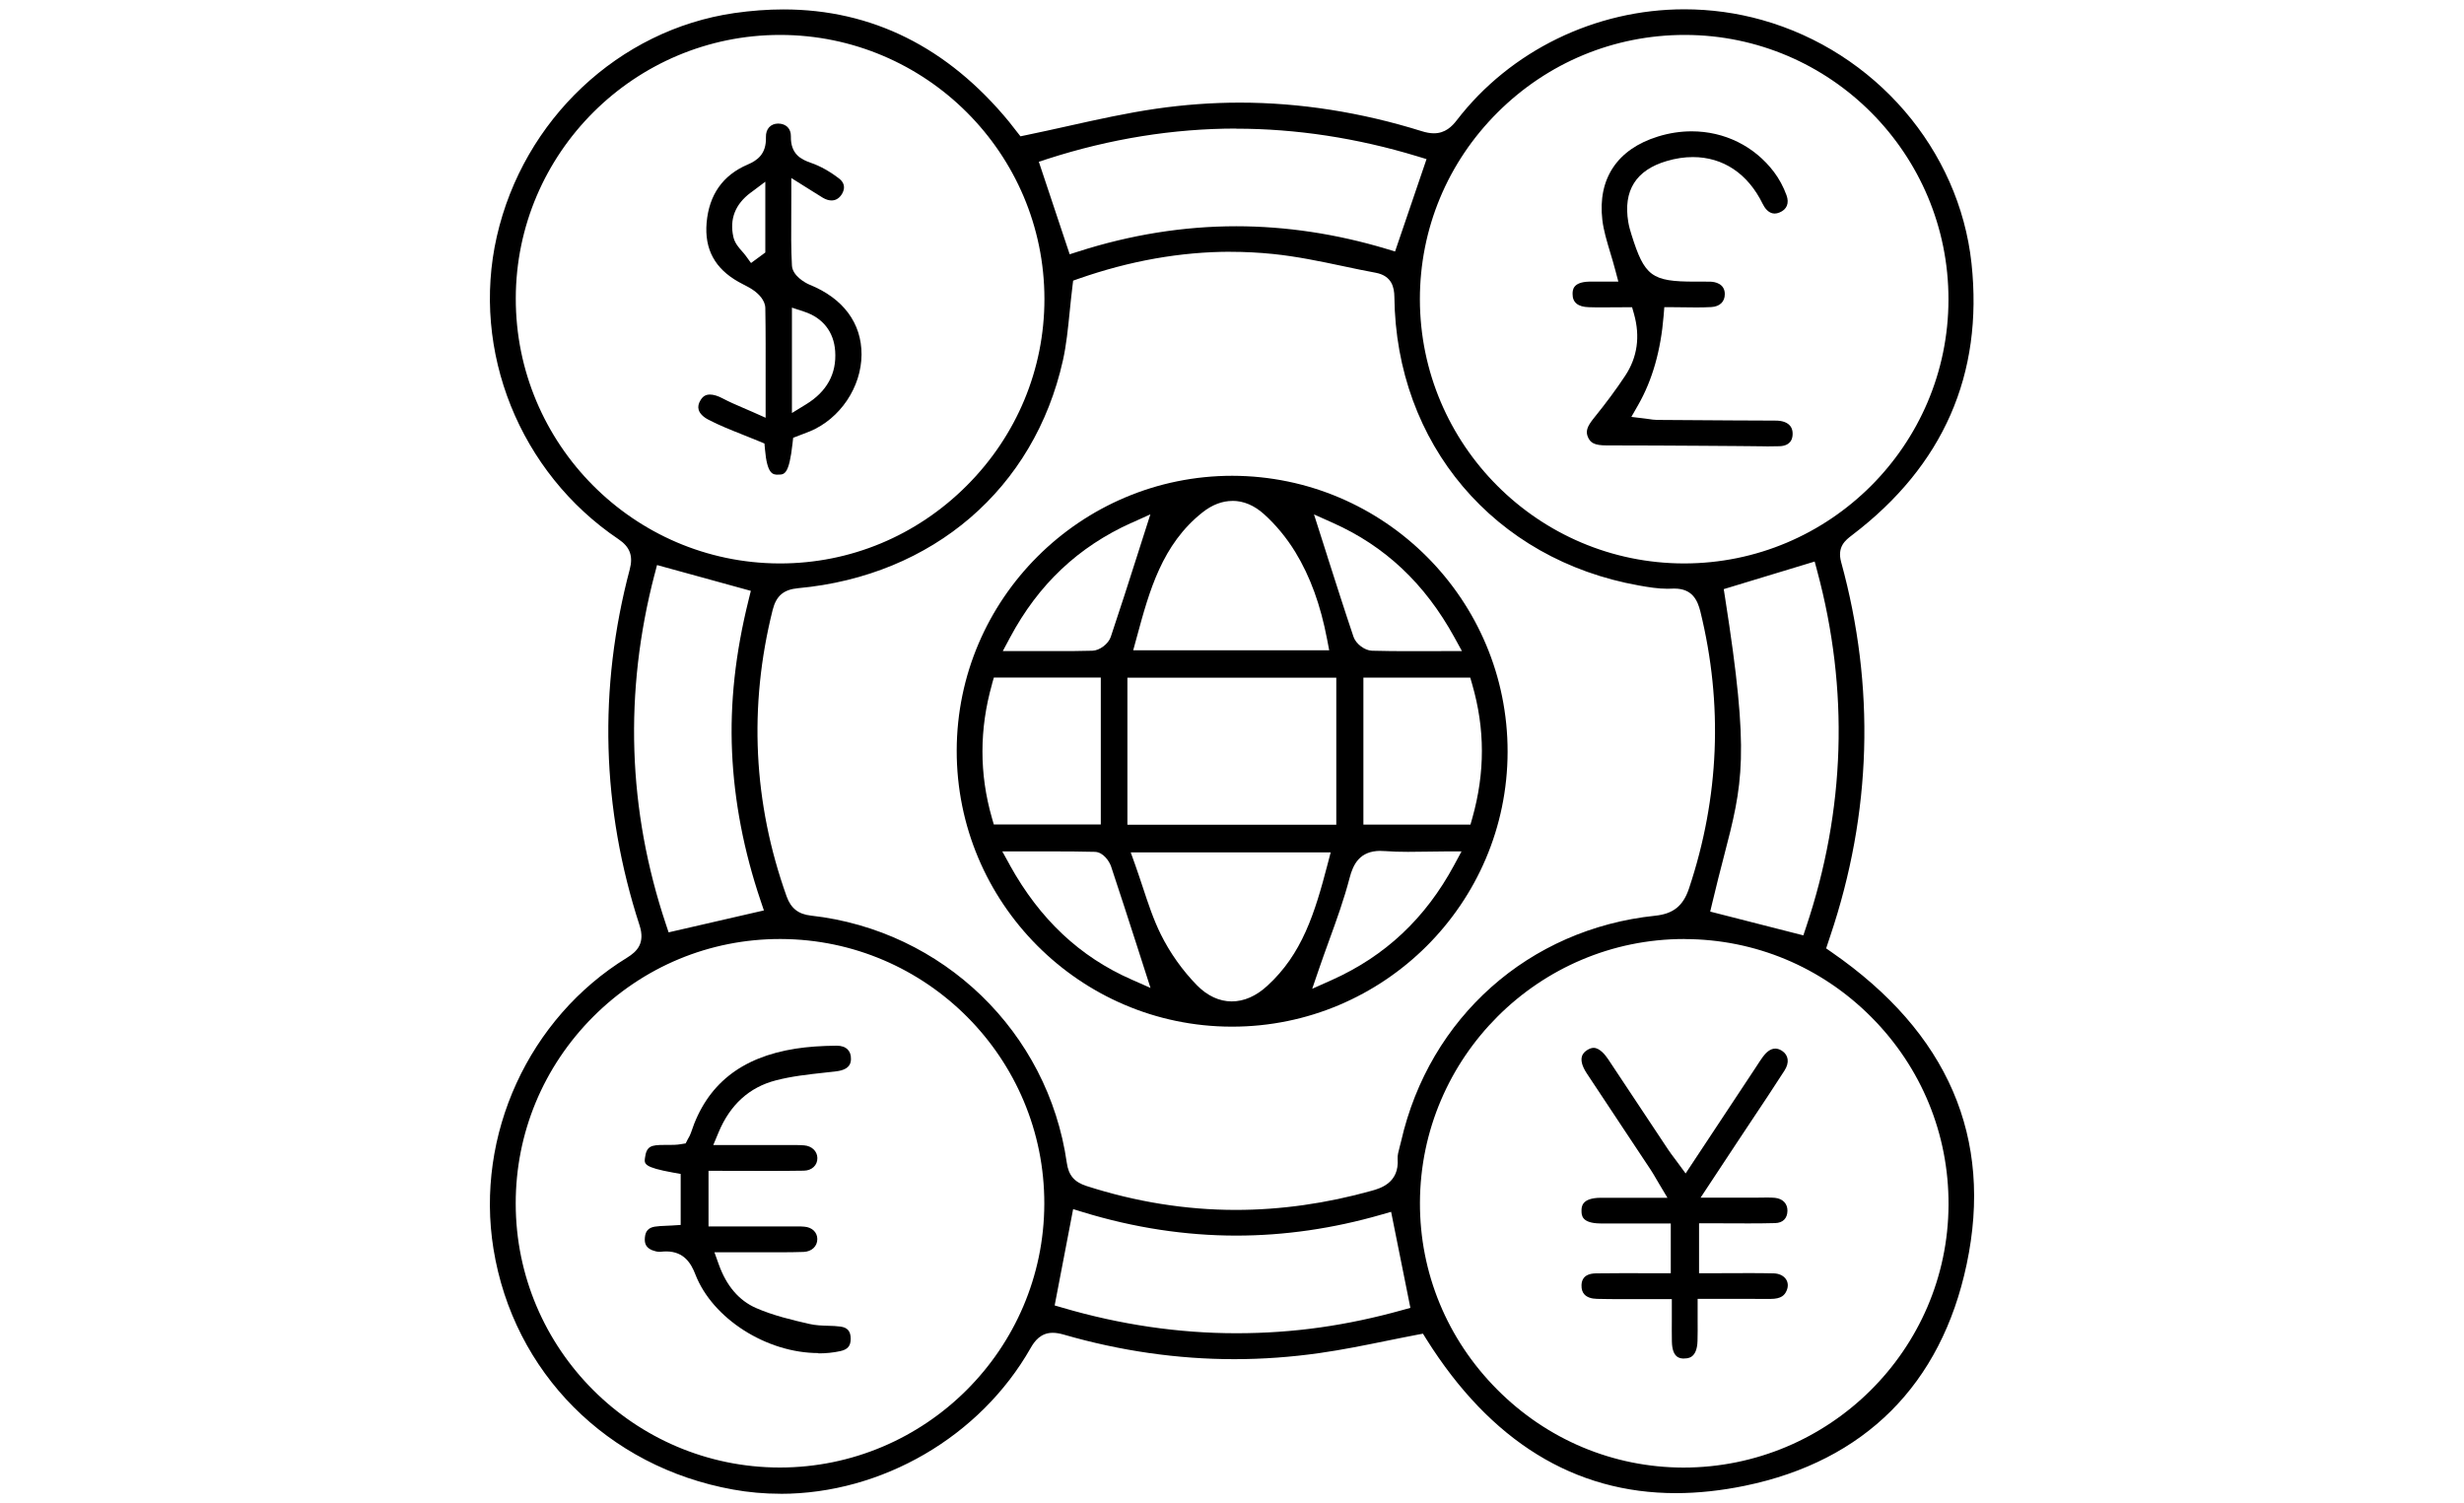 <svg xmlns="http://www.w3.org/2000/svg" id="Layer_1" viewBox="0 0 400 244"><path d="M126.69,242.5c-2.59,0-5.19-.23-7.71-.69-20.38-3.67-35.63-19.01-38.87-39.06-2.99-18.49,5.72-37.48,21.67-47.27,1.62-1,2.99-2.33,2.04-5.27-6.18-19.01-6.71-38.45-1.59-57.77.58-2.19.03-3.66-1.83-4.91-16.04-10.8-23.97-30.55-19.75-49.13,4.32-18.99,19.82-33.57,38.57-36.28,2.71-.39,5.39-.59,7.97-.59,14.35,0,26.67,6.14,36.62,18.24.4.49.78.99,1.04,1.33l.81,1.03.91-.19c2.29-.47,4.55-.98,6.78-1.47,4.92-1.1,9.57-2.13,14.33-2.82,4.49-.65,9.05-.99,13.56-.99,9.78,0,19.71,1.56,29.51,4.62.79.25,1.44.36,2.03.36,1.84,0,2.95-1.13,3.71-2.12,8.68-11.28,22.49-18.01,36.94-18.01,4.27,0,8.51.58,12.6,1.73,18.36,5.16,32.03,21.04,34.02,39.52,1.93,18-4.57,32.83-19.34,44.08l-.09.07c-1.02.78-2.42,1.84-1.73,4.35,5.56,20.24,4.97,40.67-1.78,60.72l-.66,1.98.92.64c18.88,13.07,26.24,30.12,21.89,50.66-4.13,19.51-16.58,31.94-35.99,35.94-3.85.79-7.62,1.2-11.2,1.2-16.48,0-30.12-8.42-40.53-25.02l-.54-.87-1.01.19c-1.65.31-3.29.65-4.94.98-3.53.72-7.19,1.46-10.79,1.97-4.61.66-9.28,1-13.89,1-9.21,0-18.51-1.34-27.65-3.98-.72-.21-1.3-.3-1.83-.3-1.93,0-2.94,1.33-3.59,2.49-8.18,14.37-24.12,23.65-40.61,23.65ZM126.62,152.44c-11.42,0-22.19,4.48-30.31,12.6-8.12,8.13-12.6,18.9-12.59,30.34,0,23.62,19.24,42.84,42.86,42.86,23.63,0,42.89-19.2,42.95-42.8.06-23.63-19.12-42.92-42.76-43h-.15ZM273.41,152.44c-23.58,0-42.83,19.2-42.9,42.8-.04,11.39,4.41,22.16,12.52,30.32,8.11,8.16,18.84,12.66,30.23,12.69,23.69,0,42.97-19.14,43.06-42.66.05-11.48-4.4-22.3-12.53-30.47-8.11-8.15-18.88-12.65-30.32-12.67h-.06ZM171.22,211.93l1.31.38c9.34,2.74,18.82,4.13,28.17,4.13s17.97-1.26,26.92-3.75l1.34-.37-3.13-15.59-1.57.45c-7.82,2.26-15.75,3.41-23.56,3.41-8.26,0-16.64-1.28-24.89-3.81l-1.6-.49-3,15.64ZM199.81,40.87c-8.11,0-16.42,1.47-24.72,4.38l-.88.31-.11.92c-.18,1.41-.31,2.78-.45,4.13-.28,2.77-.54,5.38-1.1,7.9-4.64,20.8-21.11,34.97-43,36.98-2.35.22-3.54,1.24-4.12,3.53-3.92,15.67-3.16,31.32,2.27,46.51.69,1.92,1.9,2.88,3.94,3.11,21.42,2.38,38.51,18.88,41.54,40.13.29,2.04,1.22,3.13,3.21,3.77,7.97,2.57,16.12,3.88,24.22,3.88,7.27,0,14.71-1.05,22.1-3.12,1.34-.38,4.47-1.25,4.18-5.19-.04-.54.14-1.21.33-1.92.08-.3.16-.6.23-.9,4.58-20.12,20.78-34.5,41.25-36.63,2.95-.31,4.55-1.6,5.5-4.46,4.91-14.74,5.53-29.85,1.84-44.9-.46-1.85-1.31-3.75-4.23-3.75-.13,0-.27,0-.42.01-.23.01-.46.02-.69.02-1.54,0-3.13-.26-4.63-.53-23.5-4.17-39.46-23-39.71-46.85-.02-1.45-.35-3.42-3.03-3.92-1.78-.33-3.56-.7-5.33-1.08-3.69-.78-7.52-1.58-11.35-1.97-2.26-.23-4.56-.35-6.85-.35ZM279.83,95.65l.2,1.29c4.05,25.78,2.9,30.25-.2,42.19-.56,2.15-1.19,4.6-1.86,7.43l-.34,1.43,15.12,3.86.44-1.32c6.4-19.08,7-38.55,1.8-57.87l-.4-1.5-14.76,4.48ZM106.27,93.21c-5,19.16-4.38,38.29,1.84,56.86l.43,1.29,15.47-3.56-.53-1.57c-2.73-8.06-4.29-16.19-4.64-24.16-.35-7.94.53-16.03,2.7-24.73l.35-1.42-15.23-4.19-.38,1.47ZM126.63,5.67c-23.62,0-42.87,19.19-42.9,42.77-.04,23.62,19.13,42.92,42.72,43.03h.19c11.39,0,22.15-4.48,30.29-12.62,8.14-8.14,12.62-18.91,12.62-30.31-.01-23.62-19.24-42.85-42.87-42.87h-.04ZM273.5,5.67c-11.46,0-22.25,4.47-30.39,12.59-8.14,8.12-12.61,18.89-12.61,30.32.02,23.63,19.25,42.87,42.88,42.89,23.65,0,42.9-19.21,42.93-42.82.04-23.66-19.14-42.94-42.74-42.98h-.08ZM200.68,20.87c-10.18,0-20.48,1.66-30.6,4.92l-1.44.47,5.01,15.02,1.41-.45c8.47-2.72,17.09-4.1,25.62-4.1,8.08,0,16.3,1.24,24.41,3.68l1.38.42,5.11-15-1.48-.45c-9.8-2.98-19.71-4.49-29.43-4.49Z"></path><path d="M199.91,166.67c-24.63-.05-44.64-20.16-44.6-44.83.04-24.59,20.11-44.6,44.74-44.6,24.72.05,44.73,20.16,44.69,44.83-.04,24.6-20.11,44.6-44.73,44.6h-.1ZM184.28,140.39c.43,1.21.82,2.4,1.21,3.56.9,2.72,1.74,5.29,2.96,7.75,1.48,2.99,3.51,5.85,5.86,8.25,1.68,1.71,3.63,2.62,5.64,2.62s3.98-.87,5.78-2.53c5.65-5.16,7.7-11.73,9.8-19.78l.49-1.88h-32.46l.72,2.01ZM224.12,138.13c-3.42,0-4.46,2.22-5.03,4.4-.9,3.45-2.1,6.78-3.38,10.3-.53,1.46-1.06,2.93-1.57,4.42l-1.12,3.27,3.16-1.41c8.7-3.9,15.21-10.01,19.89-18.68l1.19-2.21h-2.51c-1.16,0-2.26.02-3.33.04-.99.02-1.94.03-2.87.03-1.42,0-2.57-.04-3.63-.12-.28-.02-.54-.03-.79-.03ZM163.94,140.46c4.88,8.79,11.35,14.87,19.77,18.57l3.06,1.35-2.21-6.87c-1.36-4.22-2.77-8.59-4.19-12.85-.25-.76-1.23-2.34-2.65-2.37-2.33-.06-4.61-.07-6.54-.07h-8.47s1.24,2.24,1.24,2.24ZM183.02,133.89h33.91v-23.87h-33.91v23.87ZM221.33,133.87h17.38l.31-1.09c2.07-7.37,2.06-14.47-.03-21.69l-.31-1.08h-17.35v23.87ZM161.04,111.08c-2.06,7.26-2.07,14.55-.02,21.68l.31,1.08h17.37v-23.85h-17.36l-.31,1.09ZM215.49,90.36c1.37,4.28,2.78,8.71,4.24,13.03.39,1.14,1.81,2.21,2.99,2.25,2.15.06,4.29.07,5.92.07,0,0,5.03-.01,6.15-.01h2.54l-1.22-2.22c-4.8-8.74-11.26-14.82-19.74-18.6l-3.06-1.37,2.19,6.86ZM183.67,84.88c-8.64,3.9-15.09,9.98-19.7,18.61l-1.18,2.21h8.62c1.62.01,3.77,0,5.92-.06,1.18-.03,2.6-1.1,2.99-2.25,1.45-4.31,2.86-8.72,4.22-12.98l2.21-6.91-3.07,1.39ZM200.08,81.32c-1.66,0-3.29.62-4.84,1.84-6.61,5.21-8.67,12.82-10.67,20.18l-.61,2.23h31.82l-.34-1.78c-1.06-5.57-2.74-10.2-5.15-14.15-1.41-2.31-3.17-4.44-5.08-6.16-1.6-1.44-3.33-2.17-5.14-2.17Z"></path><path d="M132.88,219.66c-8.45,0-17.23-5.61-20-12.78-.67-1.73-1.81-3.72-4.72-3.72-.3,0-.62.02-.96.06-.05,0-.11,0-.17,0-.33,0-.75-.1-1.16-.26-.93-.39-1.29-1.01-1.18-2.08.1-1.04.58-1.56,1.59-1.74.53-.09,1.1-.11,1.76-.14.34-.01.69-.03,1.06-.05l1.4-.09v-8.28l-1.23-.22c-4.76-.86-4.69-1.42-4.57-2.36.25-1.96.98-2.13,3.16-2.13h.68c.61,0,1.33,0,2.03-.13l.74-.12.34-.67c.04-.08.08-.16.13-.23.13-.23.29-.51.4-.86,2.53-7.77,8.08-12.23,16.99-13.62,1.93-.3,4.11-.46,6.66-.48h0c.78,0,1.38.21,1.78.62.36.36.54.88.53,1.49,0,.53-.03,1.77-2.39,2.05-.67.08-1.34.15-2.02.23-2.57.28-5.22.57-7.79,1.24-4.29,1.11-7.41,3.94-9.28,8.42l-.87,2.08h11.31c.36,0,.7,0,1.04,0,.32,0,.64,0,.97,0,.48,0,.96,0,1.44.05,1.24.1,2.12.95,2.14,2.05.02,1.18-.9,2.04-2.19,2.06-1.92.03-3.85.04-5.79.04-1.33,0-9.69-.02-9.69-.02v9.03h13.03s1.37,0,1.37,0c.38,0,.76,0,1.14.04,1.26.09,2.11.9,2.12,2,.01,1.19-.91,2.05-2.23,2.1-1.16.04-2.44.06-4.03.06-.81,0-1.63,0-2.44,0-.82,0-1.64,0-2.46,0h-5.54l.72,2.01c1.24,3.45,3.27,5.82,6.02,7.03,2.8,1.23,5.89,1.95,8.62,2.58,1.06.25,2.11.28,3.13.31.69.02,1.35.04,1.97.13,1.15.16,1.65.75,1.66,1.96.01,1.18-.49,1.77-1.72,2.03-1.12.24-2.3.36-3.52.36Z"></path><path d="M286.76,72.46c-.92,0-1.84-.01-2.77-.03-.73-.01-1.46-.02-2.19-.02l-5.69-.04c-4.85-.03-9.69-.06-14.54-.06h-.74c-2.04,0-2.63-.45-3.02-1.29-.44-.96-.21-1.74.97-3.19,1.95-2.41,3.59-4.63,5.03-6.8,2-3.01,2.48-6.39,1.45-10.06l-.31-1.09h-1.13c-.63,0-3.08.02-3.69.02-.74,0-1.48,0-2.22-.03-1.75-.05-2.63-.77-2.62-2.14,0-.63.02-1.95,2.71-2.01.34,0,.67,0,1.01,0h1.76s1.95,0,1.95,0l-.5-1.88c-.26-.99-.54-1.93-.82-2.85-.55-1.84-1.08-3.59-1.28-5.29-.78-6.69,2.43-11.5,9.04-13.54,1.8-.56,3.64-.84,5.46-.84,5.33,0,10.2,2.41,13.37,6.61.83,1.1,1.53,2.4,2.03,3.77.47,1.29.05,2.32-1.15,2.8-.27.11-.53.17-.78.17-1.02,0-1.65-.98-1.94-1.57-2.39-4.9-6.42-7.6-11.34-7.6-1.37,0-2.79.21-4.23.64-5,1.46-7.1,4.8-6.25,9.91.12.72.32,1.41.52,2.04,2.12,6.77,3.28,7.63,10.31,7.63h1.52c.34,0,.68,0,1.03.01.68.03,2.28.3,2.29,2,.01,1.25-.81,2.04-2.2,2.12-.79.04-1.59.06-2.39.06-.64,0-1.28,0-1.92-.02-.65,0-1.29-.02-1.93-.02h-1.38l-.11,1.38q-.68,8.44-4.12,14.47l-1.12,1.96,2.24.27c.2.02.4.05.58.08.44.07.9.13,1.38.14,4.04.03,8.09.05,12.13.08l6.86.03c.4,0,.73,0,1.02.06.93.15,2.03.65,1.97,2.19-.06,1.53-1.19,1.88-2.13,1.91-.71.02-1.42.03-2.13.03Z"></path><path d="M126.32,77.06c-.84,0-1.79-.02-2.14-4.15l-.08-.91-.84-.35c-.89-.37-1.77-.72-2.65-1.07-1.96-.78-3.8-1.51-5.56-2.42-.89-.46-1.46-1.03-1.63-1.64-.14-.48-.04-1,.3-1.55.38-.64.85-.92,1.53-.92.58,0,1.31.22,2.09.64,1.02.54,2.08,1,3.2,1.48.52.22,1.06.46,1.64.71l2.11.94v-5.99c0-4.09.02-7.95-.05-11.82-.02-1.31-1.19-2.34-1.7-2.73-.61-.46-1.25-.79-1.88-1.11-.26-.13-.52-.27-.77-.41-3.85-2.17-5.54-5.31-5.18-9.59.39-4.54,2.62-7.72,6.63-9.44,1.61-.69,3.08-1.71,3-4.47-.02-.67.17-1.23.54-1.62.35-.37.84-.57,1.43-.58h0c.65,0,1.18.21,1.55.58.36.37.54.88.53,1.48-.06,2.93,1.67,3.77,3.29,4.33,1.46.5,3.03,1.38,4.52,2.52,1.42,1.09.6,2.39.32,2.76-.41.54-.93.81-1.53.81-.44,0-.92-.15-1.4-.43-.52-.31-1.03-.63-1.67-1.04l-3.46-2.17v2.71c0,1.08,0,2.12-.01,3.14-.02,2.89-.04,5.63.11,8.35.08,1.64,2.1,2.8,2.87,3.12,5.46,2.21,8.45,6.24,8.43,11.35-.03,5.28-3.47,10.4-8.37,12.45-.43.18-.87.34-1.29.5l-1.44.55-.1.91c-.56,5.05-1.32,5.06-2.29,5.07h-.04ZM128.56,67.05l2.28-1.4c3.39-2.07,4.99-4.98,4.74-8.64-.21-3.14-2.01-5.43-5.05-6.42l-1.97-.65v17.11ZM121.84,31.29c-2.49,1.87-3.43,4.28-2.79,7.16.22,1,.87,1.74,1.44,2.38.19.21.38.43.54.65l.89,1.22,2.32-1.71v-11.49l-2.4,1.8Z"></path><path d="M273.4,220.55c-.63-.01-1.94-.05-1.99-2.76-.02-1.16-.02-2.32-.01-3.56v-3.33s-1.49,0-1.49,0c-1.15,0-2.28,0-3.39,0-1.07,0-2.12,0-3.16,0-1.39,0-2.75,0-4.12-.04-.9-.02-1.6-.26-2.02-.71-.34-.36-.5-.86-.48-1.5.02-.47.07-1.89,2.33-1.93,1.41-.02,2.81-.03,4.24-.03,1.03,0,7.92.01,7.92.01v-8.08h-7.51c-1.29,0-2.58,0-3.87,0-3.11-.02-3.11-1.35-3.11-2.06,0-.63,0-2.09,3.11-2.11,1.01,0,2.02,0,3.05,0h7.79s-1.35-2.26-1.35-2.26c-.19-.31-.35-.59-.5-.85-.31-.53-.57-.98-.86-1.42-1.5-2.27-3.01-4.54-4.52-6.81-1.96-2.95-3.92-5.9-5.87-8.86-1.71-2.6-.39-3.47.04-3.76.38-.25.74-.38,1.07-.38.99,0,1.92,1.17,2.38,1.87,1.82,2.73,3.64,5.47,5.45,8.21,1.43,2.16,2.86,4.31,4.29,6.46.3.45.63.89,1,1.38l.55.74,1.27,1.73,11.14-16.84.42-.64c.32-.5.65-1,1-1.48.44-.6,1.14-1.31,2-1.31.36,0,.73.13,1.1.37,1.06.7,1.21,1.92.4,3.18-1.76,2.75-3.61,5.52-5.39,8.19-.78,1.17-1.56,2.34-2.33,3.51l-5.91,8.95s9.15,0,9.15,0c.34,0,1.41-.02,1.67-.02.52,0,.9.02,1.26.05,1.26.13,2.04.94,2.02,2.11-.02,1.23-.75,1.96-2.01,1.99-1.44.04-2.89.05-4.34.05-1.05,0-2.1,0-3.17-.01-1.09,0-2.2-.01-3.33-.01h-1.5v8.11h1.5c1.08,0,2.15,0,3.23-.01,1.07,0,2.14-.01,3.21-.01,1.39,0,2.78,0,4.17.04.89.02,1.63.38,2.02.98.33.52.37,1.16.09,1.81-.3.71-.82,1.36-2.63,1.36-1.42,0-2.78-.01-4.16-.01h-7.66v1.51c0,.67,0,1.3,0,1.9,0,1.22.02,2.33-.02,3.44-.08,2.82-1.6,2.82-2.1,2.82h-.08Z"></path></svg>